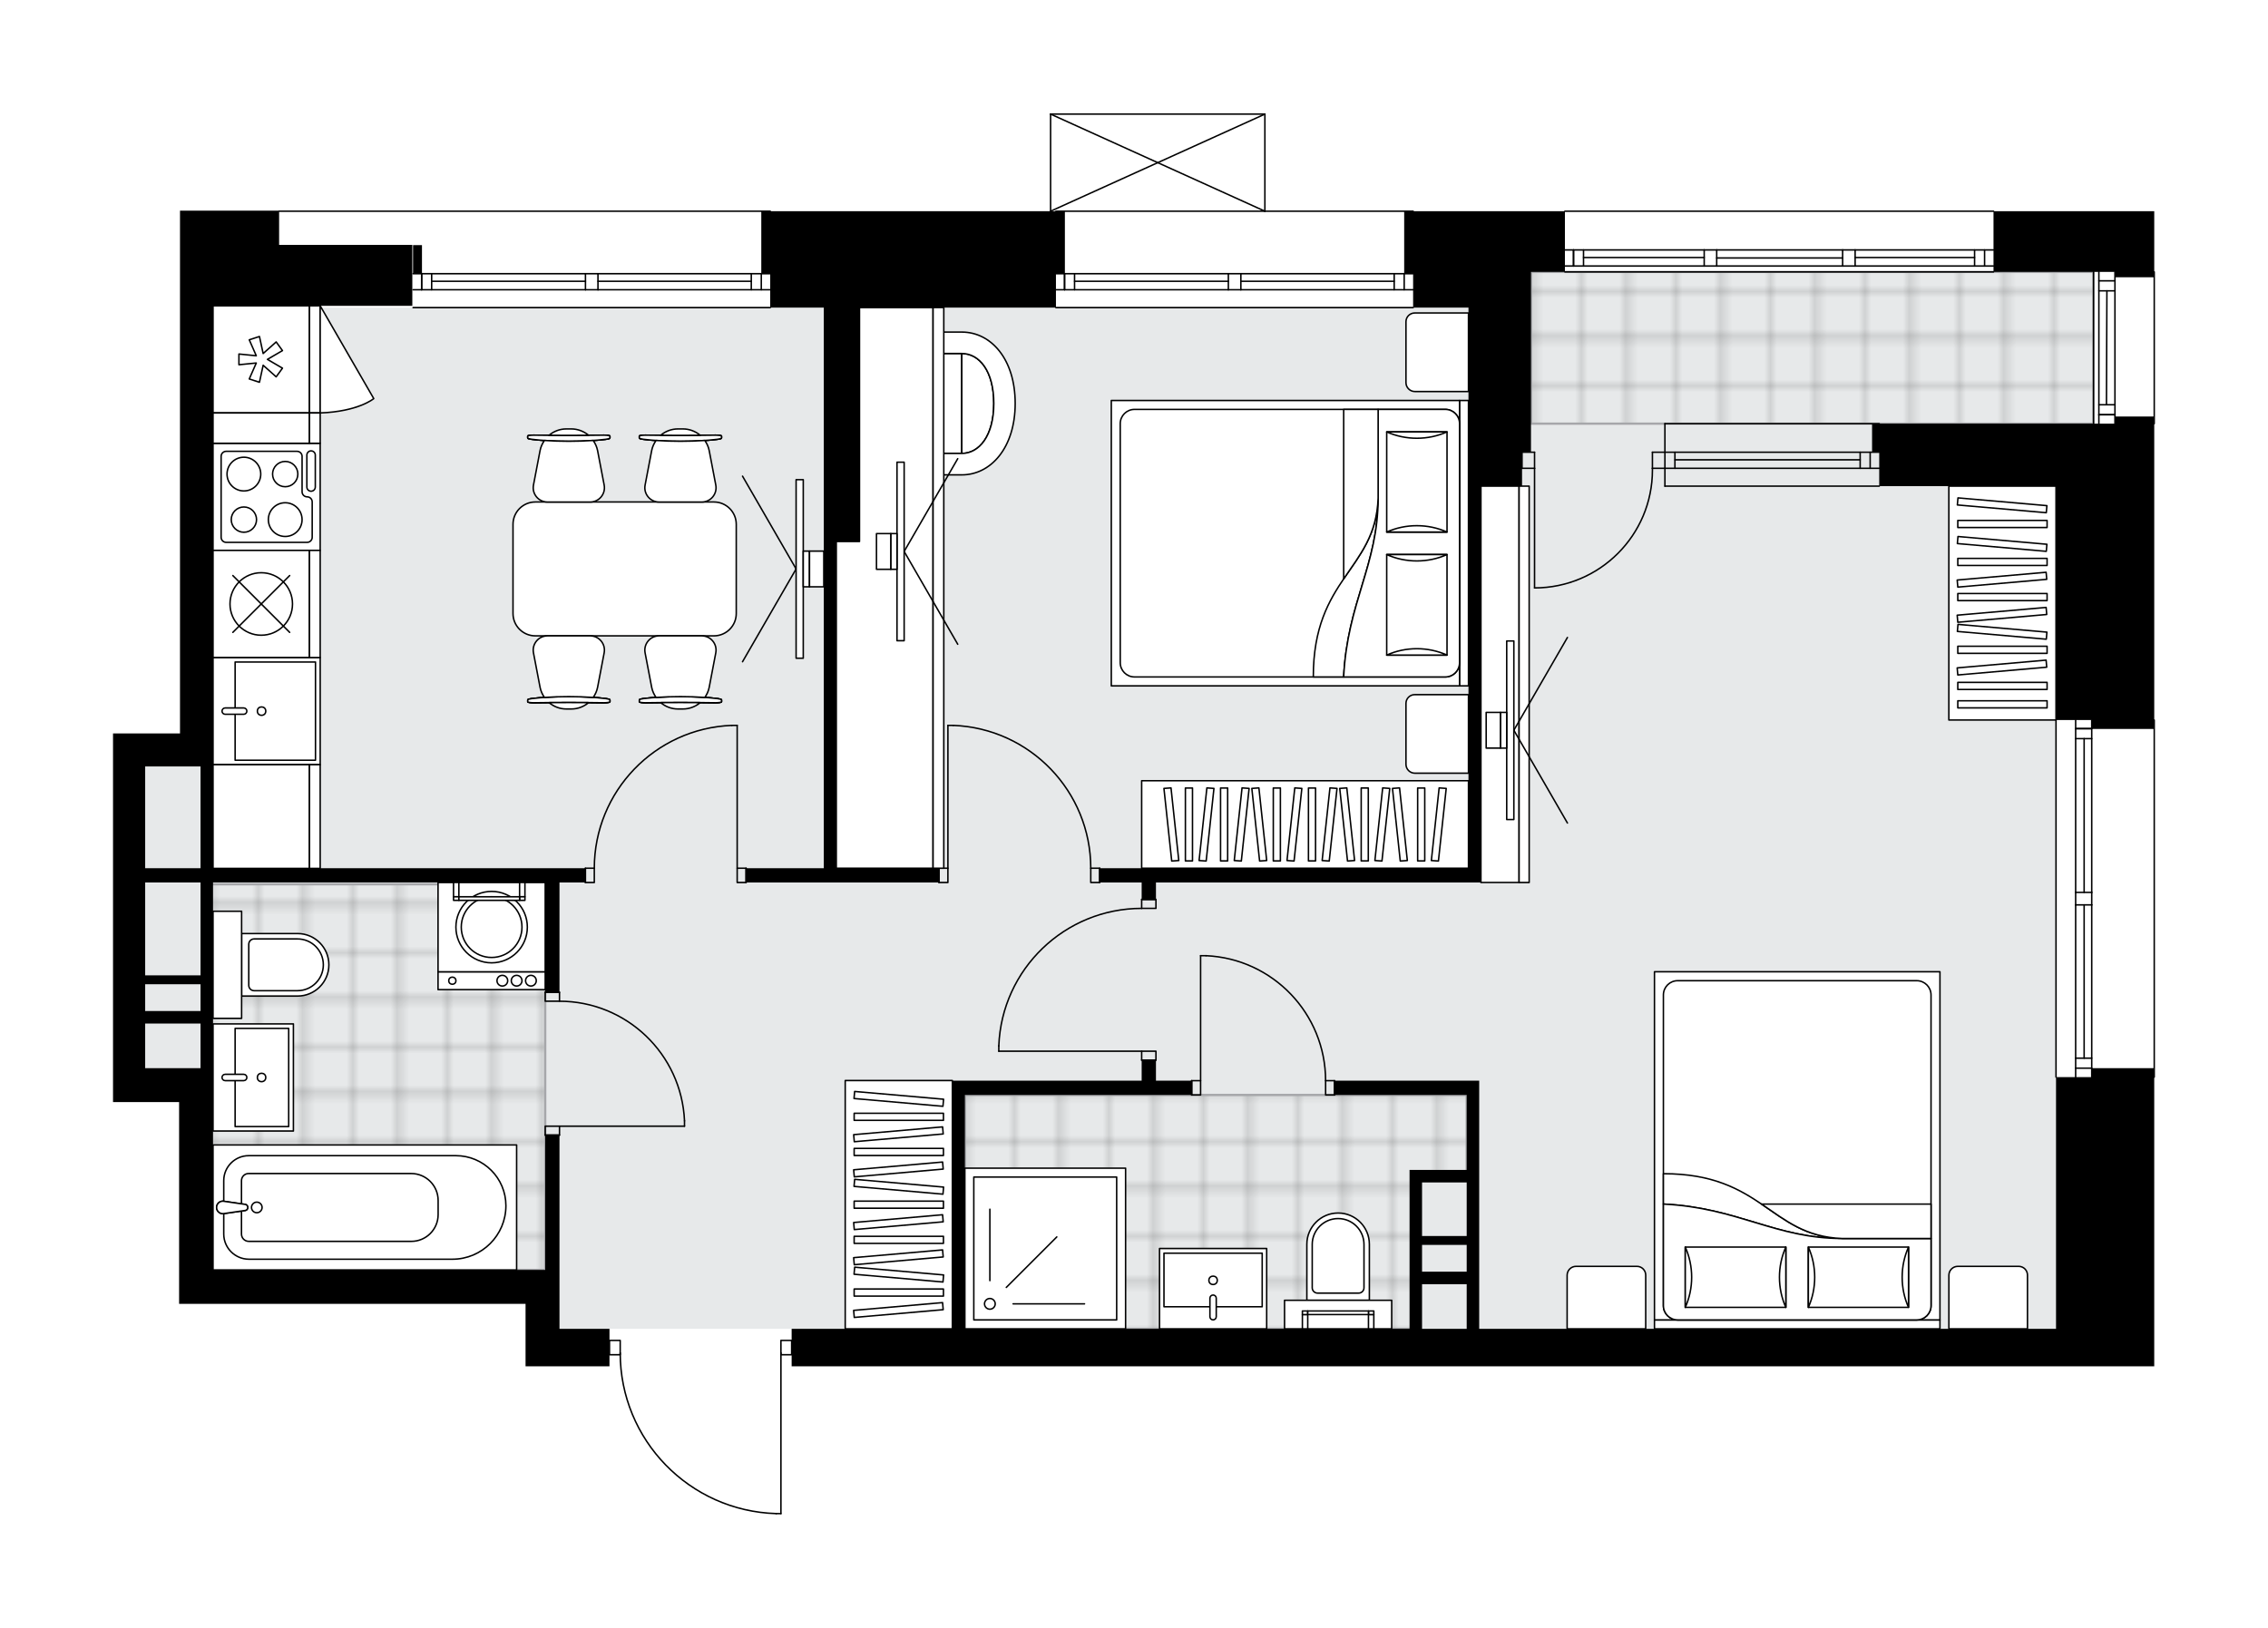 <svg xmlns="http://www.w3.org/2000/svg" xmlns:xlink="http://www.w3.org/1999/xlink" height="1435.74px" id="Layer_1" style="enable-background:new 0 0 2000 1435.74;" version="1.1" viewBox="0 0 2000 1435.74" width="2000px" x="0px" y="0px" xml:space="preserve">
<style type="text/css">
	.st0{fill:none;}
	.st1{opacity:0.25;fill:none;stroke:#000000;stroke-width:0.4;stroke-miterlimit:10;}
	.st2{fill:#FFFFFF;}
	.st3{fill:#E7E9EA;}
	.st4{fill:url(#SVGID_1_);stroke:#A6A7AA;stroke-width:2;stroke-miterlimit:10;}
	.st5{fill:url(#SVGID_00000169519920550986635420000015128359985571674010_);stroke:#A6A7AA;stroke-width:2;stroke-miterlimit:10;}
	.st6{fill:url(#SVGID_00000017515123337627853990000013827729170799549604_);stroke:#A6A7AA;stroke-width:2;stroke-miterlimit:10;}
	.st7{fill:none;stroke:#000000;stroke-width:1.3;stroke-linecap:round;stroke-linejoin:round;stroke-miterlimit:10;}
	.st8{fill:#FFFFFF;stroke:#000000;stroke-width:1.3;stroke-linecap:round;stroke-linejoin:round;stroke-miterlimit:10;}
	.st9{font-family: 'Arial-BoldMT','Arial'; font-weight:bold;}
	.st10{font-size:82.54px;}
	.st11{font-size:69.841px;}
	.st12{font-family: 'ArialMT','Arial';}
	.st13{font-size:40px;}
</style>
<pattern height="14.57" id="New_Pattern_Swatch_2" patternUnits="userSpaceOnUse" style="overflow:visible;" viewBox="7.49 -22.06 14.57 14.57" width="14.57" x="-0.29" y="-282.13">
	<g>
		<rect class="st0" height="14.57" width="14.57" x="7.49" y="-22.06" />
		<g>
			<rect class="st1" height="7.29" width="7.29" x="14.77" y="-7.49" />
		</g>
		<g>
			<rect class="st1" height="7.29" width="7.29" x="0.2" y="-7.49" />
		</g>
		<g>
			<rect class="st1" height="7.29" width="7.29" x="22.06" y="-14.77" />
		</g>
		<g>
			<rect class="st1" height="7.29" width="7.29" x="7.49" y="-14.77" />
			<rect class="st1" height="7.29" width="7.29" x="14.77" y="-22.06" />
		</g>
		<g>
			<rect class="st1" height="7.29" width="7.29" x="0.2" y="-22.06" />
		</g>
		<g>
			<rect class="st1" height="7.29" width="7.29" x="22.06" y="-29.35" />
		</g>
		<g>
			<rect class="st1" height="7.29" width="7.29" x="7.49" y="-29.35" />
		</g>
	</g>
</pattern>
<path class="st2" d="M1899.67,374.34v260.12l0,0c0.36,0,0.65,0.29,0.65,0.65v314.96c0,0.36-0.29,0.65-0.65,0.65h0  v254.47h-55.12h-31.5H805.19H698.1v-9.59c0,0,0,0,0,0h-8.8v139.49c0,0.36-0.29,0.65-0.65,0.65h-4.13c0,0,0,0,0,0  c-0.01,0-0.01,0-0.02,0c-37.24-1.1-72.04-16.43-97.99-43.16c-25.43-26.19-39.66-60.56-40.22-96.98h-8.83v9.59h-44.09h-29.92v-55.12  H157.94v-29.92V972.11H99.67v-29.92V676.05v-29.13h59.06V269.75v-3.73v-49.81V216v-30.19h86.97c0.12-0.1,0.26-0.17,0.43-0.17H679.2  c0.36,0,0.65,0.29,0.65,0.65H925.8v-85.64c0,0,0,0,0-0.01c0-0.05,0.02-0.09,0.03-0.14c0.01-0.04,0.01-0.08,0.03-0.12  c0,0,0-0.01,0-0.01c0.01-0.03,0.04-0.05,0.05-0.08c0.03-0.04,0.05-0.09,0.09-0.12c0.03-0.03,0.06-0.04,0.1-0.06  c0.04-0.03,0.07-0.05,0.11-0.07c0.04-0.02,0.09-0.02,0.13-0.03c0.04-0.01,0.07-0.02,0.11-0.02h188.98c0.04,0,0.07,0.02,0.1,0.02  c0.04,0.01,0.09,0.01,0.13,0.03c0.05,0.02,0.08,0.05,0.12,0.07c0.03,0.02,0.06,0.03,0.09,0.06c0.04,0.04,0.07,0.09,0.1,0.14  c0.01,0.02,0.03,0.03,0.04,0.06c0,0,0,0,0,0.01c0.02,0.05,0.02,0.1,0.03,0.15c0.01,0.04,0.02,0.07,0.02,0.11c0,0,0,0.01,0,0.01  v84.99h130.06c0.36,0,0.65,0.29,0.65,0.65h103.29h29.27c0-0.36,0.29-0.65,0.65-0.65h377.95c0.36,0,0.65,0.29,0.65,0.65h141.08v52.89  l0,0c0.36,0,0.65,0.29,0.65,0.65v133.86C1900.33,374.05,1900.03,374.34,1899.67,374.34L1899.67,374.34z" id="background" />
<g id="floor">
	<polygon class="st3" points="1846.13,239.83 1294.95,239.83 1294.95,271.33 187.86,271.33 187.86,676.05 128.02,676.05    128.02,942.19 187.86,942.19 187.86,1132.74 480.78,1132.74 480.78,1172.11 1813.06,1172.11 1813.06,373.69 1846.13,373.69  " />
	<pattern id="SVGID_1_" patternTransform="matrix(5.556 0 0 5.556 32607.215 24951.197)" xlink:href="#New_Pattern_Swatch_2">
	</pattern>
	<polygon class="st4" points="1846.13,373.69 1350.07,373.69 1350.07,239.83 1846.13,239.83  " />
	
		<pattern id="SVGID_00000013913856522696783190000009620011715542103949_" patternTransform="matrix(5.556 0 0 5.556 32607.215 24951.197)" xlink:href="#New_Pattern_Swatch_2">
	</pattern>
	
		<polygon points="   1293.38,965.82 1293.38,1036.55 1248.49,1036.55 1248.49,1172.11 850.86,1172.11 850.86,965.82  " style="fill:url(#SVGID_00000013913856522696783190000009620011715542103949_);stroke:#A6A7AA;stroke-width:2;stroke-miterlimit:10;" />
	
		<pattern id="SVGID_00000106857059369788154590000013661197306802226059_" patternTransform="matrix(5.556 0 0 5.556 32607.215 24951.197)" xlink:href="#New_Pattern_Swatch_2">
	</pattern>
	
		<polygon points="   182.35,829.59 182.35,829.59 182.35,779.99 480.78,779.99 480.78,1120.15 182.35,1120.15  " style="fill:url(#SVGID_00000106857059369788154590000013661197306802226059_);stroke:#A6A7AA;stroke-width:2;stroke-miterlimit:10;" />
	<g id="LWPOLYLINE_00000112631003063474609990000001824574721506991528_">
		<rect class="st7" height="12.6" width="7.87" x="1050.86" y="953.22" />
	</g>
	<g id="LWPOLYLINE_00000110436872640196368660000003097466723900758158_">
		<rect class="st7" height="12.6" width="7.87" x="1168.97" y="953.22" />
	</g>
	<g id="LINE_00000134953913729440156000000015066208479028320653_">
		<line class="st7" x1="1050.86" x2="1050.86" y1="953.22" y2="965.82" />
	</g>
	<g id="LINE_00000108297685755180831780000010418230367403779727_">
		<line class="st7" x1="1176.84" x2="1176.84" y1="953.22" y2="965.82" />
	</g>
	<g id="LINE_00000088122514075176593050000000184146234827516078_">
		<line class="st7" x1="1058.73" x2="1058.73" y1="953.22" y2="842.98" />
	</g>
	<g id="ARC_00000150061397033335179130000011917129496542110378_">
		<path class="st7" d="M1063.45,842.98c58.99,2.62,105.47,51.19,105.51,110.24" />
	</g>
	<g id="LINE_00000116211860357129045530000001909423669979472011_">
		<line class="st7" x1="1058.73" x2="1063.45" y1="842.98" y2="842.98" />
	</g>
	<g id="LWPOLYLINE_00000073686504550038673010000015423652797726821048_">
		<rect class="st7" height="7.87" width="12.6" x="480.78" y="993.37" />
	</g>
	<g id="LWPOLYLINE_00000171720352247554510800000011086231090979537543_">
		<rect class="st7" height="7.87" width="12.6" x="480.78" y="875.26" />
	</g>
	<g id="LINE_00000002343348993149881060000008504223393488966539_">
		<line class="st7" x1="493.38" x2="480.78" y1="1001.25" y2="1001.25" />
	</g>
	<g id="LINE_00000119096000724076538990000004937756759615143051_">
		<line class="st7" x1="493.38" x2="480.78" y1="875.26" y2="875.26" />
	</g>
	<g id="LINE_00000044167203378074431820000006224157795884234640_">
		<line class="st7" x1="493.38" x2="603.61" y1="993.37" y2="993.37" />
	</g>
	<g id="ARC_00000074400176931296860830000017905657598708204702_">
		<path class="st7" d="M493.38,883.14c59.05,0.04,107.61,46.52,110.24,105.51" />
	</g>
	<g id="LINE_00000168076572043021388000000004791407781246867362_">
		<line class="st7" x1="603.61" x2="603.61" y1="993.37" y2="988.65" />
	</g>
	<g id="LWPOLYLINE_00000114037625934197410850000002020384950238394251_">
		<rect class="st7" height="12.6" width="7.87" x="828.02" y="765.82" />
	</g>
	<g id="LWPOLYLINE_00000049183734191642025670000015852749129271464355_">
		<rect class="st7" height="12.6" width="7.87" x="961.88" y="765.82" />
	</g>
	<g id="LINE_00000039102901826981913270000017439843243225887631_">
		<line class="st7" x1="828.02" x2="828.02" y1="765.82" y2="778.41" />
	</g>
	<g id="LINE_00000180367013716140991760000006467921949563513018_">
		<line class="st7" x1="969.75" x2="969.75" y1="765.82" y2="778.41" />
	</g>
	<g id="LINE_00000018940148518589660770000011194252112337231010_">
		<line class="st7" x1="835.9" x2="835.9" y1="765.82" y2="639.83" />
	</g>
	<g id="LINE_00000054237195618480860670000016263370292723024035_">
		<line class="st7" x1="840.62" x2="835.9" y1="639.83" y2="639.83" />
	</g>
	<g id="ARC_00000054979212749357624330000009204275567187194268_">
		<path class="st7" d="M840.62,639.83c67.69,2.62,121.23,58.24,121.26,125.98" />
	</g>
	<g id="LWPOLYLINE_00000166668565627601378990000005161948349217002403_">
		<rect class="st7" height="12.6" width="7.87" x="650.07" y="765.82" />
	</g>
	<g id="LWPOLYLINE_00000080925616233741156510000000381558779604667563_">
		<rect class="st7" height="12.6" width="7.87" x="516.21" y="765.82" />
	</g>
	<g id="LINE_00000137132189664528810740000011559049896784343711_">
		<line class="st7" x1="657.94" x2="657.94" y1="765.82" y2="778.41" />
	</g>
	<g id="LINE_00000002371407129015795420000007744173615496354739_">
		<line class="st7" x1="516.21" x2="516.21" y1="765.82" y2="778.41" />
	</g>
	<g id="LINE_00000140694364440150111890000002344203255525694875_">
		<line class="st7" x1="650.07" x2="650.07" y1="765.82" y2="639.83" />
	</g>
	<g id="LINE_00000000219997610323133630000003137943427644324001_">
		<line class="st7" x1="645.34" x2="650.07" y1="639.83" y2="639.83" />
	</g>
	<g id="ARC_00000041261188562438904880000012364341340550897824_">
		<path class="st7" d="M524.08,765.82c0.03-67.74,53.57-123.36,121.26-125.98" />
	</g>
	<g id="LWPOLYLINE_00000045607932697144053620000012541824256204295854_">
		<rect class="st7" height="7.87" width="12.6" x="1006.76" y="927.23" />
	</g>
	<g id="LWPOLYLINE_00000016063182836962974350000004493649804076478597_">
		<rect class="st7" height="7.87" width="12.6" x="1006.76" y="793.37" />
	</g>
	<g id="LINE_00000096028228283112914970000008282967072587182258_">
		<line class="st7" x1="1006.76" x2="1019.36" y1="935.11" y2="935.11" />
	</g>
	<g id="LINE_00000183928095357290836010000017497044467236871326_">
		<line class="st7" x1="1006.76" x2="1019.36" y1="793.37" y2="793.37" />
	</g>
	<g id="LINE_00000077314257671539785300000011783762130715118752_">
		<line class="st7" x1="1006.76" x2="880.78" y1="927.23" y2="927.23" />
	</g>
	<g id="LINE_00000028300970035025943120000004809428154879227288_">
		<line class="st7" x1="880.78" x2="880.78" y1="922.51" y2="927.23" />
	</g>
	<g id="ARC_00000047742218575995587110000010250660801024091558_">
		<path class="st7" d="M880.78,922.51c2.62-67.69,58.24-121.23,125.98-121.26" />
	</g>
	<g id="LWPOLYLINE_00000077292354386925698560000009935728469880502719_">
		<rect class="st7" height="12.6" width="9.45" x="537.47" y="1182.35" />
	</g>
	<g id="LWPOLYLINE_00000155115532667933821300000000216576459100819344_">
		<rect class="st7" height="12.6" width="9.45" x="688.65" y="1182.35" />
	</g>
	<g id="LWPOLYLINE_00000027563971207936239790000004654220327606412475_">
		<path class="st7" d="M684.52,1335.09c-76.64-2.27-137.6-65.05-137.6-141.73" />
	</g>
	<g id="LINE_00000081614705680755166770000001128008203006766739_">
		<line class="st7" x1="688.65" x2="688.65" y1="1193.36" y2="1335.09" />
	</g>
	<g id="LINE_00000067928156381463022380000000548679981660192672_">
		<line class="st7" x1="688.65" x2="684.52" y1="1335.09" y2="1335.09" />
	</g>
	<g id="ARC_00000076597855831815321730000011893210870047193226_">
		<path class="st7" d="M1457.16,413.06c0.01,0.52,0.01,1.03,0.01,1.55c0,57.41-46.53,103.96-103.95,103.97" />
	</g>
	<g id="LINE_00000044887262759963370600000012555869584849259709_">
		<line class="st7" x1="1353.22" x2="1353.22" y1="413.06" y2="518.57" />
	</g>
	<g id="LINE_00000036961893727621376290000011361730119705670288_">
		<line class="st7" x1="1468.18" x2="1457.16" y1="413.06" y2="413.06" />
	</g>
	<g id="LINE_00000137843991236316187220000003071092040916792714_">
		<line class="st7" x1="1457.16" x2="1457.16" y1="413.06" y2="398.89" />
	</g>
	<g id="LINE_00000181081827209639256520000008280816861557919900_">
		<line class="st7" x1="1457.16" x2="1468.18" y1="398.89" y2="398.89" />
	</g>
	<g id="LINE_00000027577687179527206250000008978901069796137400_">
		<line class="st7" x1="1342.19" x2="1353.22" y1="398.89" y2="398.89" />
	</g>
	<g id="LINE_00000084528944758136079130000004706401642435081400_">
		<line class="st7" x1="1353.22" x2="1353.22" y1="398.89" y2="413.06" />
	</g>
	<g id="LINE_00000016069837720255763140000007986077424918302624_">
		<line class="st7" x1="1353.22" x2="1342.19" y1="413.06" y2="413.06" />
	</g>
	<g id="LINE_00000096755753993533901210000007218300989296336534_">
		<line class="st7" x1="1342.19" x2="1342.19" y1="398.89" y2="413.06" />
	</g>
	<g id="LINE_00000098208132037516278690000015509830883233900464_">
		<line class="st7" x1="1468.18" x2="1657.16" y1="413.06" y2="413.06" />
	</g>
	<g id="LINE_00000103225889211762810580000009078656646587390365_">
		<line class="st7" x1="1468.18" x2="1657.16" y1="398.89" y2="398.89" />
	</g>
	<g id="LINE_00000083769909546759504450000011787862239262781346_">
		<line class="st7" x1="1477" x2="1640.35" y1="405.58" y2="405.58" />
	</g>
	<g id="LINE_00000177464566115427179300000007834255329792733330_">
		<line class="st7" x1="1649.17" x2="1649.17" y1="413.06" y2="398.89" />
	</g>
	<g id="LINE_00000178168168174390159760000013913629227871333761_">
		<line class="st7" x1="1477" x2="1477" y1="413.06" y2="398.89" />
	</g>
	<g id="LINE_00000179639325894551672990000005900821058104013237_">
		<line class="st7" x1="1468.18" x2="1657.16" y1="428.81" y2="428.81" />
	</g>
	<g id="LINE_00000104707393582926297100000002549217711405446079_">
		<line class="st7" x1="1657.16" x2="1468.18" y1="373.69" y2="373.69" />
	</g>
	<g id="LINE_00000163074945287105876740000003195582885884852924_">
		<line class="st7" x1="1640.35" x2="1640.35" y1="413.07" y2="398.9" />
	</g>
	<g id="LINE_00000129899940682575364450000016202601633803468988_">
		<line class="st7" x1="1468.18" x2="1468.18" y1="428.81" y2="373.69" />
	</g>
	<g id="LINE_00000112609863792615669210000007752949990179573676_">
		<line class="st7" x1="1379.99" x2="1757.94" y1="186.29" y2="186.29" />
	</g>
	<g id="LINE_00000118370182872746299150000017328451228088765621_">
		<line class="st7" x1="1387.58" x2="1387.58" y1="220.46" y2="234.63" />
	</g>
	<g id="LINE_00000070800669795474478400000008369813446731927685_">
		<line class="st7" x1="1750.07" x2="1750.07" y1="220.46" y2="234.63" />
	</g>
	<g id="LINE_00000163778148471927119440000014277435353277226149_">
		<line class="st7" x1="1502.82" x2="1396.4" y1="227.15" y2="227.15" />
	</g>
	<g id="LINE_00000050627655939911363110000002428959996382420622_">
		<line class="st7" x1="1741.25" x2="1635.92" y1="227.15" y2="227.15" />
	</g>
	<g id="LINE_00000154396169627515293450000016738497731480414871_">
		<line class="st7" x1="1741.25" x2="1741.25" y1="234.63" y2="220.46" />
	</g>
	<g id="LINE_00000176726226753778562790000009178645915749940647_">
		<line class="st7" x1="1387.58" x2="1387.58" y1="220.46" y2="234.63" />
	</g>
	<g id="LINE_00000023965349287027318030000016191675597313846174_">
		<line class="st7" x1="1396.4" x2="1396.4" y1="234.63" y2="220.46" />
	</g>
	<g id="LINE_00000145046354084735519860000008138618966511097739_">
		<line class="st7" x1="1513.85" x2="1513.85" y1="220.46" y2="234.63" />
	</g>
	<g id="LINE_00000167377128421072251970000005401075051142701967_">
		<line class="st7" x1="1513.85" x2="1502.82" y1="234.63" y2="234.63" />
	</g>
	<g id="LINE_00000085954660949907778370000011718062646511995301_">
		<line class="st7" x1="1502.82" x2="1502.82" y1="234.63" y2="220.46" />
	</g>
	<g id="LINE_00000119825515531890443640000011222430005465951147_">
		<line class="st7" x1="1502.82" x2="1513.85" y1="220.46" y2="220.46" />
	</g>
	<g id="LINE_00000081635758466830880160000003267566554782801539_">
		<line class="st7" x1="1757.94" x2="1379.99" y1="239.83" y2="239.83" />
	</g>
	<g id="LINE_00000045598264349688520590000015424782253594608268_">
		<line class="st7" x1="1635.92" x2="1635.92" y1="220.46" y2="234.63" />
	</g>
	<g id="LINE_00000119803373238443683130000018037464821305557432_">
		<line class="st7" x1="1635.92" x2="1624.89" y1="234.63" y2="234.63" />
	</g>
	<g id="LINE_00000007419348024535167430000006400259805346024102_">
		<line class="st7" x1="1624.89" x2="1624.89" y1="234.63" y2="220.46" />
	</g>
	<g id="LINE_00000096028308603708751420000003483677598356880266_">
		<line class="st7" x1="1624.89" x2="1635.92" y1="220.46" y2="220.46" />
	</g>
	<g id="LINE_00000145055301365502251630000000149571600540182203_">
		<line class="st7" x1="1624.89" x2="1513.85" y1="227.55" y2="227.55" />
	</g>
	<g id="LWPOLYLINE_00000173849225027142116850000015097196657795483303_">
		<line class="st7" x1="1635.92" x2="1757.94" y1="220.46" y2="220.46" />
	</g>
	<g id="LWPOLYLINE_00000036233329450162982400000011387197045300599938_">
		<line class="st7" x1="1624.89" x2="1513.85" y1="220.46" y2="220.46" />
	</g>
	<g id="LWPOLYLINE_00000101802428574014918680000000614809019418318503_">
		<line class="st7" x1="1502.82" x2="1379.99" y1="220.46" y2="220.46" />
	</g>
	<g id="LWPOLYLINE_00000090977649489476652870000001143061229825937339_">
		<line class="st7" x1="1635.92" x2="1757.94" y1="234.63" y2="234.63" />
	</g>
	<g id="LWPOLYLINE_00000068676937325744881000000012679467166154093704_">
		<line class="st7" x1="1624.89" x2="1513.85" y1="234.63" y2="234.63" />
	</g>
	<g id="LWPOLYLINE_00000119798217746392916630000011720544284939803032_">
		<line class="st7" x1="1502.82" x2="1379.99" y1="234.63" y2="234.63" />
	</g>
	<g id="LINE_00000119091531639407301440000013288179100461290392_">
		<line class="st7" x1="1846.13" x2="1846.13" y1="373.69" y2="239.83" />
	</g>
	<g id="LINE_00000104697394191349682270000014492463503457932701_">
		<line class="st7" x1="1865.03" x2="1865.03" y1="239.83" y2="373.69" />
	</g>
	<g id="LINE_00000068667068351591588810000002089284368539911324_">
		<line class="st7" x1="1850.86" x2="1865.03" y1="365.81" y2="365.81" />
	</g>
	<g id="LINE_00000137820627691999409120000012559066996708539550_">
		<line class="st7" x1="1850.86" x2="1865.03" y1="247.71" y2="247.71" />
	</g>
	<g id="LINE_00000140705292759885510280000010860288494812510626_">
		<line class="st7" x1="1850.86" x2="1850.86" y1="239.83" y2="373.69" />
	</g>
	<g id="LINE_00000061467766979589591070000008486465258131487635_">
		<line class="st7" x1="1857.94" x2="1857.55" y1="256.52" y2="357" />
	</g>
	<g id="LINE_00000181775743724102081890000002659013414021416850_">
		<line class="st7" x1="1865.03" x2="1850.86" y1="256.52" y2="256.52" />
	</g>
	<g id="LINE_00000126308730990041703780000007496051399419224228_">
		<line class="st7" x1="1850.86" x2="1865.03" y1="365.81" y2="365.81" />
	</g>
	<g id="LINE_00000156568716300019380350000004916449760391189649_">
		<line class="st7" x1="1865.03" x2="1850.86" y1="357" y2="357" />
	</g>
	<g id="LINE_00000097498579612704495030000001442691501410886835_">
		<line class="st7" x1="1899.68" x2="1899.68" y1="239.83" y2="373.69" />
	</g>
	<g id="LINE_00000047060563920589645610000011395125729730259333_">
		<line class="st7" x1="1899.68" x2="1899.68" y1="635.11" y2="950.07" />
	</g>
	<g id="LINE_00000035519489310443740520000003418874436025940643_">
		<line class="st7" x1="1830.38" x2="1830.38" y1="950.07" y2="798.17" />
	</g>
	<g id="LINE_00000023993296009163821730000008098639218841409934_">
		<line class="st7" x1="1830.38" x2="1830.38" y1="787.15" y2="635.11" />
	</g>
	<g id="LINE_00000152963015591833573760000003872277411900150462_">
		<line class="st7" x1="1844.56" x2="1830.38" y1="642.7" y2="642.7" />
	</g>
	<g id="LINE_00000049197992727979239840000011685271892397906578_">
		<line class="st7" x1="1844.56" x2="1830.38" y1="942.19" y2="942.19" />
	</g>
	<g id="LINE_00000041978177993954355140000014869944152217192090_">
		<line class="st7" x1="1844.56" x2="1844.56" y1="950.07" y2="798.17" />
	</g>
	<g id="LINE_00000110451440495304147880000008668734035954726064_">
		<line class="st7" x1="1844.56" x2="1844.56" y1="787.15" y2="635.11" />
	</g>
	<g id="LINE_00000139267605444018739950000005891201908891025343_">
		<line class="st7" x1="1837.86" x2="1837.86" y1="787.15" y2="651.52" />
	</g>
	<g id="LINE_00000142899148815391521790000001642230678636106381_">
		<line class="st7" x1="1837.86" x2="1837.86" y1="933.37" y2="798.17" />
	</g>
	<g id="LINE_00000102522184367728819600000016270644121450632366_">
		<line class="st7" x1="1830.38" x2="1844.56" y1="933.37" y2="933.37" />
	</g>
	<g id="LINE_00000173126991481225471270000009368476720656343457_">
		<line class="st7" x1="1844.56" x2="1830.38" y1="642.7" y2="642.7" />
	</g>
	<g id="LINE_00000088845489547128824660000011797002435940460719_">
		<line class="st7" x1="1830.38" x2="1844.56" y1="651.52" y2="651.52" />
	</g>
	<g id="LINE_00000168113216348843338340000009710142270403295363_">
		<line class="st7" x1="1844.56" x2="1830.38" y1="798.17" y2="798.17" />
	</g>
	<g id="LINE_00000145771620902454921610000009300820480968665478_">
		<line class="st7" x1="1830.38" x2="1830.38" y1="798.17" y2="787.15" />
	</g>
	<g id="LINE_00000143617737843306539220000007525599125914699677_">
		<line class="st7" x1="1830.38" x2="1844.56" y1="787.15" y2="787.15" />
	</g>
	<g id="LINE_00000128444710782208846610000009970055493135900299_">
		<line class="st7" x1="1844.56" x2="1844.56" y1="787.15" y2="798.17" />
	</g>
	<g id="LINE_00000054965491122552295500000002926182049088455842_">
		<line class="st7" x1="1813.06" x2="1813.06" y1="950.07" y2="635.11" />
	</g>
	<g id="LINE_00000044157459229452148180000001948553090719462791_">
		<line class="st7" x1="931.17" x2="1246.13" y1="186.29" y2="186.29" />
	</g>
	<g id="LINE_00000163065387907115885680000011834042923712805041_">
		<line class="st7" x1="1246.13" x2="1094.24" y1="255.58" y2="255.58" />
	</g>
	<g id="LINE_00000158723528092362790610000005279257286161074078_">
		<line class="st7" x1="1083.21" x2="931.17" y1="255.58" y2="255.58" />
	</g>
	<g id="LINE_00000114051099680771675870000001330340923464511624_">
		<line class="st7" x1="938.76" x2="938.76" y1="241.41" y2="255.58" />
	</g>
	<g id="LINE_00000134242298448687170710000005426794974303343539_">
		<line class="st7" x1="1238.26" x2="1238.26" y1="241.41" y2="255.58" />
	</g>
	<g id="LINE_00000002345207548270702700000010300918864261708985_">
		<line class="st7" x1="1246.13" x2="1094.24" y1="241.41" y2="241.41" />
	</g>
	<g id="LINE_00000087372794470242615920000003986535473436086450_">
		<line class="st7" x1="1083.21" x2="931.17" y1="241.41" y2="241.41" />
	</g>
	<g id="LINE_00000011009920928765209750000005187341182413718963_">
		<line class="st7" x1="1083.21" x2="947.58" y1="248.1" y2="248.1" />
	</g>
	<g id="LINE_00000000927154614710743730000013134249124314035109_">
		<line class="st7" x1="1229.44" x2="1094.24" y1="248.1" y2="248.1" />
	</g>
	<g id="LINE_00000003820890126381847610000006595332248163920816_">
		<line class="st7" x1="1229.44" x2="1229.44" y1="255.58" y2="241.41" />
	</g>
	<g id="LINE_00000135652511331192933240000010304611394552684171_">
		<line class="st7" x1="938.76" x2="938.76" y1="241.41" y2="255.58" />
	</g>
	<g id="LINE_00000129927574041795594710000003602351328386183095_">
		<line class="st7" x1="947.58" x2="947.58" y1="255.58" y2="241.41" />
	</g>
	<g id="LINE_00000103949960194347260700000005117980754761886864_">
		<line class="st7" x1="1094.24" x2="1094.24" y1="241.41" y2="255.58" />
	</g>
	<g id="LINE_00000067952696513595919750000015715375286542491023_">
		<line class="st7" x1="1094.24" x2="1083.21" y1="255.58" y2="255.58" />
	</g>
	<g id="LINE_00000132070096675161471310000009196020404603199657_">
		<line class="st7" x1="1083.21" x2="1083.21" y1="255.58" y2="241.41" />
	</g>
	<g id="LINE_00000094584730001849837930000002099277152069460635_">
		<line class="st7" x1="1083.21" x2="1094.24" y1="241.41" y2="241.41" />
	</g>
	<g id="LINE_00000046336553629633376880000001357360623540907401_">
		<line class="st7" x1="1246.13" x2="931.17" y1="271.33" y2="271.33" />
	</g>
	<g id="LINE_00000005245363452046153810000002910289598721828488_">
		<line class="st7" x1="246.13" x2="679.2" y1="186.29" y2="186.29" />
	</g>
	<g id="LINE_00000152229419378185227510000013313536333139486894_">
		<line class="st7" x1="679.2" x2="527.31" y1="255.58" y2="255.58" />
	</g>
	<g id="LINE_00000177466122059425453840000000927803898238243977_">
		<line class="st7" x1="516.28" x2="364.24" y1="255.58" y2="255.58" />
	</g>
	<g id="LINE_00000088128184772625803040000001979234630845726122_">
		<line class="st7" x1="371.83" x2="371.83" y1="241.41" y2="255.58" />
	</g>
	<g id="LINE_00000078045610501846292870000007376668188339451323_">
		<line class="st7" x1="671.33" x2="671.33" y1="241.41" y2="255.58" />
	</g>
	<g id="LINE_00000041999896683153671750000001939240467094598079_">
		<line class="st7" x1="679.2" x2="527.31" y1="241.41" y2="241.41" />
	</g>
	<g id="LINE_00000178917285883494447980000000520917261609233827_">
		<line class="st7" x1="516.28" x2="364.24" y1="241.41" y2="241.41" />
	</g>
	<g id="LINE_00000034776020465993675630000015418725116313408669_">
		<line class="st7" x1="516.28" x2="380.65" y1="248.1" y2="248.1" />
	</g>
	<g id="LINE_00000171704223681200038240000002817057824784445857_">
		<line class="st7" x1="662.51" x2="527.31" y1="248.1" y2="248.1" />
	</g>
	<g id="LINE_00000101795678506958567650000011988606757683914431_">
		<line class="st7" x1="662.51" x2="662.51" y1="255.58" y2="241.41" />
	</g>
	<g id="LINE_00000005962190949814623250000016888797206724714936_">
		<line class="st7" x1="371.83" x2="371.83" y1="241.41" y2="255.58" />
	</g>
	<g id="LINE_00000105391646121226317780000010123512295633285520_">
		<line class="st7" x1="380.65" x2="380.65" y1="255.58" y2="241.41" />
	</g>
	<g id="LINE_00000169518959606628868150000014119144813245518476_">
		<line class="st7" x1="527.31" x2="527.31" y1="241.41" y2="255.58" />
	</g>
	<g id="LINE_00000139287729014354004170000006275415482166943678_">
		<line class="st7" x1="527.31" x2="516.28" y1="255.58" y2="255.58" />
	</g>
	<g id="LINE_00000126286699623083728030000016486838939271558065_">
		<line class="st7" x1="516.28" x2="516.28" y1="255.58" y2="241.41" />
	</g>
	<g id="LINE_00000062169982491296021990000001735430145970221707_">
		<line class="st7" x1="516.28" x2="527.31" y1="241.41" y2="241.41" />
	</g>
	<g id="LINE_00000031925786619816210800000016714299838208318623_">
		<line class="st7" x1="679.2" x2="364.24" y1="271.33" y2="271.33" />
	</g>
	<g id="LINE_00000090988520516007023790000007518183710270887322_">
		<line class="st7" x1="926.45" x2="1115.42" y1="100.65" y2="100.65" />
	</g>
	<g id="LINE_00000071554623047841782900000007897268537518631867_">
		<line class="st7" x1="1115.42" x2="1115.42" y1="100.65" y2="186.29" />
	</g>
	<g id="LINE_00000065048876408069596490000002264678151288727960_">
		<line class="st7" x1="926.45" x2="926.45" y1="186.29" y2="100.65" />
	</g>
	<g id="LWPOLYLINE_00000176027661264004716390000011490666487490611359_">
		<line class="st7" x1="1115.42" x2="926.45" y1="186.29" y2="100.65" />
	</g>
	<g id="LWPOLYLINE_00000169555120713333684230000000730744822895031441_">
		<line class="st7" x1="926.45" x2="1115.42" y1="186.29" y2="100.65" />
	</g>
	<polygon points="1006.76,793.37 1019.36,793.37 1019.36,778.41 1294.95,778.41 1305.97,778.41 1305.97,428.81 1342.19,428.81    1342.19,398.89 1350.07,398.89 1350.07,271.33 1350.07,239.83 1379.99,239.83 1379.99,186.29 1350.07,186.29 1246.13,186.29    1238.26,186.29 1238.26,241.41 1246.13,241.41 1246.13,271.33 1294.95,271.33 1294.95,398.89 1294.95,428.81 1294.95,765.82    969.75,765.82 969.75,778.41 1006.76,778.41  " />
	<polygon points="828.02,765.82 737.47,765.82 737.47,477.63 757.94,477.63 757.94,271.33 931.17,271.33 931.17,241.41    939.05,241.41 939.05,186.29 671.33,186.29 671.33,241.41 679.2,241.41 679.2,271.33 726.45,271.33 726.45,477.63 726.45,765.82    657.94,765.82 657.94,778.41 828.02,778.41  " />
	<path d="M157.94,1150.07h305.51v55.12h29.92h44.09v-33.07h-44.09v-51.97v-118.9h-12.6v118.9h-17.32H187.86V942.19V891.8v-66.14   v-47.24h292.91v96.85h12.6v-96.85h22.83v-12.6H187.86v-89.76v-406.3H363.6V216H246.13v-30.19h-87.4V216v0.21v49.81v3.73v377.17   H99.67v29.13v266.14v29.92h58.27v148.03V1150.07z M176.84,891.8h-48.82v-23.62h48.82V891.8z M176.84,825.66v34.65h-48.82v-81.89   h48.82V825.66z M158.73,676.05h18.11v89.76h-48.82v-89.76H158.73z M128.02,942.19v-39.37h48.82v39.37h-18.9H128.02z" />
	<path d="M1844.56,950.07h-31.5v222.05H1304.4v-218.9h-11.02h-116.54v12.6h116.54v66.14h-50.39v11.02v47.24v7.87v23.62v11.02v39.37   H850.86v-206.3h200v-12.6h-31.5v-18.11h-12.6v18.11H850.86h-11.02v218.9h-34.65H698.1v33.07h107.09h1007.87h31.5h55.12V942.19   h-55.12V950.07z M1254.01,1042.98h39.37v47.24h-39.37V1042.98z M1254.01,1098.1h39.37v23.62h-39.37V1098.1z M1254.01,1172.11   v-39.37h39.37v39.37H1254.01z" />
	<polygon points="1865.03,373.69 1813.06,373.69 1657.16,373.69 1650.86,373.69 1650.86,398.89 1657.16,398.89 1657.16,428.81    1813.06,428.81 1813.06,635.11 1844.56,635.11 1844.56,642.98 1865.03,642.98 1899.68,642.98 1899.68,367.39 1865.03,367.39  " />
	<polygon points="1757.94,186.29 1757.94,239.83 1865.03,239.83 1865.03,244.56 1899.68,244.56 1899.68,239.83 1899.68,186.29  " />
	<rect height="25.2" width="7.87" x="364.24" y="216.21" />
</g>
<g id="mebel">
	<g>
		
			<rect class="st8" height="15.75" transform="matrix(-1 -1.224647e-16 1.224647e-16 -1 867.067 1730.056)" width="94.49" x="386.29" y="857.15" />
		
			<rect class="st8" height="78.74" transform="matrix(-1 -1.224647e-16 1.224647e-16 -1 867.067 1635.568)" width="94.49" x="386.29" y="778.41" />
		<g id="CIRCLE_00000006699898291812408460000012332313213729091253_">
			<circle class="st8" cx="433.53" cy="817.78" r="31.5" />
		</g>
		<g id="CIRCLE_00000070106464391804466110000000850555725428815235_">
			<circle class="st8" cx="433.53" cy="817.78" r="26.77" />
		</g>
		<g id="CIRCLE_00000067944514111349237230000004014401171007021978_">
			<circle class="st8" cx="398.89" cy="865.03" r="3.15" />
		</g>
		<g id="CIRCLE_00000132809779618709797490000012918097562558315403_">
			<circle class="st8" cx="442.98" cy="865.03" r="4.72" />
		</g>
		<g id="CIRCLE_00000093163340222454275270000005768781346717655737_">
			<circle class="st8" cx="455.58" cy="865.03" r="4.72" />
		</g>
		<g id="CIRCLE_00000120526518906103305380000017703231834067113876_">
			<circle class="st8" cx="468.18" cy="865.03" r="4.72" />
		</g>
	</g>
	<g>
		
			<rect class="st8" height="141.73" transform="matrix(-1 -8.987623e-11 8.987623e-11 -1 1843.445 2202.497)" width="141.73" x="850.86" y="1030.38" />
		
			<rect class="st8" height="125.98" transform="matrix(-1 -8.977676e-11 8.977676e-11 -1 1843.445 2202.497)" width="125.98" x="858.73" y="1038.26" />
		<circle class="st8" cx="872.9" cy="1150.07" r="4.72" />
		<line class="st8" x1="893.38" x2="956.37" y1="1150.07" y2="1150.07" />
		<line class="st8" x1="887.38" x2="931.92" y1="1135.59" y2="1091.05" />
		<line class="st8" x1="872.9" x2="872.9" y1="1129.59" y2="1066.6" />
	</g>
	<g>
		<rect class="st8" height="70.87" width="94.49" x="1022.51" y="1101.25" />
		<rect class="st8" height="47.24" width="86.61" x="1026.43" y="1105.39" />
		<path class="st8" d="M1069.74,1142.29L1069.74,1142.29c-1.54,0-2.79,1.25-2.79,2.79v16.33c0,1.54,1.25,2.79,2.79,2.79l0,0    c1.54,0,2.79-1.25,2.79-2.79v-16.33C1072.52,1143.54,1071.28,1142.29,1069.74,1142.29z" />
		<circle class="st8" cx="1069.74" cy="1129.32" r="3.7" />
	</g>
	<g>
		<path class="st8" d="M1179.99,1069.96L1179.99,1069.96c-15.22,0-27.56,12.34-27.56,27.56v49.4h55.12v-49.4    C1207.55,1082.3,1195.21,1069.96,1179.99,1069.96z" />
		<rect class="st8" height="25.2" width="94.49" x="1132.75" y="1146.92" />
		<path class="st8" d="M1179.99,1074.85L1179.99,1074.85c-12.61,0-22.83,10.22-22.83,22.83v38.21c0,2.61,2.12,4.72,4.72,4.72h36.22    c2.61,0,4.72-2.12,4.72-4.72v-38.21C1202.82,1085.07,1192.6,1074.85,1179.99,1074.85z" />
	</g>
	<g>
		<rect class="st8" height="12.6" width="4.72" x="1148.49" y="1159.52" />
		<rect class="st8" height="3.15" width="4.72" x="1148.49" y="1156.37" />
		<rect class="st8" height="12.6" width="4.72" x="1206.76" y="1159.52" />
		<rect class="st8" height="3.15" width="4.72" x="1206.76" y="1156.37" />
		
			<rect class="st8" height="3.15" transform="matrix(-1 -1.224647e-16 1.224647e-16 -1 2359.98 2315.883)" width="53.54" x="1153.22" y="1156.37" />
	</g>
	<g>
		
			<rect class="st8" height="267.72" transform="matrix(4.499760e-11 1 -1 4.499760e-11 1386.75 743.306)" width="110.24" x="266.6" y="931.17" />
		<g id="ARC_00000088846793444346125400000013576841369443127956_">
			<path class="st8" d="M197.3,1059.59c-0.53-0.08-1.06-0.08-1.59,0c-3,0.44-5.08,3.23-4.65,6.23c0.44,3,3.23,5.08,6.23,4.65     l19.23-2.81c0.89-0.26,1.58-0.96,1.85-1.85c0.43-1.45-0.39-2.99-1.85-3.42L197.3,1059.59z" />
		</g>
		<path class="st8" d="M197.31,1088.49v-18.02l19.22-2.8c0.89-0.26,1.58-0.96,1.85-1.85c0.43-1.45-0.39-2.99-1.85-3.42l-19.22-2.8    v-18.18c0-12.18,9.87-22.05,22.05-22.05H402c24.37,0,44.13,19.76,44.13,44.13c0,26.07-21.14,47.21-47.21,47.21h-179.4    C207.26,1110.7,197.31,1100.75,197.31,1088.49z" />
		<path class="st8" d="M212.95,1088.54v-20.35l3.59-0.52c0.89-0.26,1.58-0.96,1.85-1.85c0.43-1.45-0.39-2.99-1.85-3.42l-3.59-0.52    v-20.46c0-3.48,2.82-6.3,6.3-6.3h143.34c13.13,0,23.77,10.64,23.77,23.77v12.45c0,13.05-10.58,23.62-23.62,23.62H219.36    C215.82,1094.95,212.95,1092.08,212.95,1088.54z" />
		<g id="ARC_00000019637034841891862160000003900206037312852399_">
			<path class="st8" d="M197.3,1059.59c-0.53-0.08-1.06-0.08-1.59,0c-3,0.44-5.08,3.23-4.65,6.23c0.44,3,3.23,5.08,6.23,4.65     l19.23-2.81c0.89-0.26,1.58-0.96,1.85-1.85c0.43-1.45-0.39-2.99-1.85-3.42L197.3,1059.59z" />
		</g>
		<circle class="st8" cx="226.45" cy="1065.03" r="4.67" />
	</g>
	<g>
		
			<rect class="st8" height="70.87" transform="matrix(4.497742e-11 -1 1 4.497742e-11 -727.083 1173.678)" width="94.49" x="176.05" y="914.95" />
		
			<rect class="st8" height="47.24" transform="matrix(4.479534e-11 -1 1 4.479534e-11 -719.435 1181.358)" width="86.61" x="187.65" y="926.77" />
		<path class="st8" d="M217.69,950.4L217.69,950.4c0,1.54-1.25,2.79-2.79,2.79h-16.33c-1.54,0-2.79-1.25-2.79-2.79l0,0    c0-1.54,1.25-2.79,2.79-2.79h16.33C216.44,947.61,217.69,948.86,217.69,950.4z" />
		<circle class="st8" cx="230.66" cy="950.4" r="3.7" />
	</g>
	<g>
		<path class="st8" d="M290.02,851.02L290.02,851.02c0,15.22-12.34,27.56-27.56,27.56h-49.4v-55.12h49.4    C277.68,823.46,290.02,835.8,290.02,851.02z" />
		
			<rect class="st8" height="25.2" transform="matrix(1.792842e-10 -1 1 1.792842e-10 -650.557 1051.482)" width="94.49" x="153.22" y="838.42" />
		<path class="st8" d="M285.13,851.02L285.13,851.02c0,12.61-10.22,22.83-22.83,22.83h-38.21c-2.61,0-4.72-2.12-4.72-4.72v-36.22    c0-2.61,2.12-4.72,4.72-4.72h38.21C274.91,828.18,285.13,838.41,285.13,851.02z" />
	</g>
	<g>
		<rect class="st8" height="12.6" width="4.72" x="399.93" y="778.41" />
		<rect class="st8" height="3.15" width="4.72" x="399.93" y="791.01" />
		<rect class="st8" height="12.6" width="4.72" x="458.19" y="778.41" />
		<rect class="st8" height="3.15" width="4.72" x="458.19" y="791.01" />
		
			<rect class="st8" height="3.15" transform="matrix(-1 -1.224647e-16 1.224647e-16 -1 862.844 1585.174)" width="53.54" x="404.65" y="791.01" />
	</g>
	<g>
		
			<rect class="st8" height="94.49" transform="matrix(6.123234e-17 -1 1 6.123234e-17 -392.121 862.337)" width="94.49" x="187.86" y="579.99" />
		
			<rect class="st8" height="70.87" transform="matrix(6.123234e-17 -1 1 6.123234e-17 -384.473 870.018)" width="86.61" x="199.47" y="591.81" />
		<path class="st8" d="M217.69,627.25L217.69,627.25c0,1.54-1.25,2.79-2.79,2.79h-16.33c-1.54,0-2.79-1.25-2.79-2.79v0    c0-1.54,1.25-2.79,2.79-2.79h16.33C216.44,624.46,217.69,625.71,217.69,627.25z" />
		<circle class="st8" cx="230.66" cy="627.25" r="3.7" />
	</g>
	<g>
		
			<rect class="st8" height="94.49" transform="matrix(-1.836970e-16 1 -1 -1.836970e-16 673.358 203.142)" width="94.49" x="187.86" y="391.01" />
		<path class="st8" d="M199.46,398.09h62.47c2.46,0,4.46,2,4.46,4.46v31.23c0,2.46,2,4.46,4.46,4.46l0,0c2.46,0,4.46,2,4.46,4.46    v31.23c0,2.46-2,4.46-4.46,4.46h-71.39c-2.46,0-4.46-2-4.46-4.46v-71.39C194.99,400.09,196.99,398.09,199.46,398.09z" />
		<path class="st8" d="M278.04,429.57v-28.15c0-2.05-1.66-3.72-3.72-3.72h0c-2.05,0-3.72,1.66-3.72,3.72v28.15    c0,2.05,1.66,3.72,3.72,3.72h0C276.37,433.28,278.04,431.62,278.04,429.57z" />
		<circle class="st8" cx="215.07" cy="418.17" r="14.87" />
		<circle class="st8" cx="251.51" cy="458.33" r="14.87" />
		<circle class="st8" cx="251.51" cy="418.17" r="11.15" />
		<circle class="st8" cx="215.07" cy="458.33" r="11.15" />
	</g>
	<g>
		
			<rect class="st8" height="85.04" transform="matrix(6.123234e-17 -1 1 6.123234e-17 -302.354 763.122)" width="94.49" x="183.14" y="490.22" />
		
			<rect class="st8" height="9.45" transform="matrix(6.123234e-17 -1 1 6.123234e-17 -255.11 810.366)" width="94.49" x="230.38" y="528.01" />
		<circle class="st8" cx="230.38" cy="532.74" r="27.56" />
		<line class="st8" x1="205.33" x2="255.44" y1="507.68" y2="557.79" />
		<line class="st8" x1="255.44" x2="205.33" y1="507.68" y2="557.79" />
	</g>
	<g>
		
			<rect class="st8" height="85.04" transform="matrix(6.123234e-17 -1 1 6.123234e-17 -86.613 547.38)" width="94.49" x="183.14" y="274.48" />
		
			<rect class="st8" height="9.45" transform="matrix(6.123234e-17 -1 1 6.123234e-17 -39.369 594.624)" width="94.49" x="230.38" y="312.27" />
		<polygon class="st8" points="225.99,320.19 210.7,321.72 210.7,312.27 225.99,313.8 219.81,299.73 228.79,296.81 232.06,311.83     243.53,301.6 249.09,309.25 235.82,317 249.09,324.74 243.53,332.39 232.06,322.17 228.79,337.18 219.81,334.26   " />
		<path class="st8" d="M282.35,269.75l47.24,81.83c0,0-13.3,11.4-47.24,12.66V269.75z" />
	</g>
	<g>
		
			<rect class="st8" height="85.04" transform="matrix(4.080055e-10 -1 1 4.080055e-10 -147.239 608.007)" width="26.77" x="217" y="335.1" />
		
			<rect class="st8" height="9.45" transform="matrix(4.080055e-10 -1 1 4.080055e-10 -99.995 655.251)" width="26.77" x="264.25" y="372.9" />
	</g>
	<g>
		
			<rect class="st8" height="85.04" transform="matrix(1.193446e-10 -1 1 1.193446e-10 -489.844 950.612)" width="91.5" x="184.63" y="677.71" />
		
			<rect class="st8" height="9.45" transform="matrix(1.193446e-10 -1 1 1.193446e-10 -442.599 997.856)" width="91.5" x="231.88" y="715.5" />
	</g>
	<g>
		<rect class="st8" height="219.01" width="94.49" x="745.34" y="953.1" />
		<g>
			<rect class="st8" height="6.26" width="78.74" x="753.22" y="981.97" />
			<rect class="st8" height="6.26" width="78.74" x="753.22" y="1012.97" />
			<rect class="st8" height="6.26" width="78.74" x="753.22" y="1059.48" />
			<rect class="st8" height="6.26" width="78.74" x="753.22" y="1090.49" />
			<rect class="st8" height="6.26" width="78.74" x="753.22" y="1136.99" />
			
				<rect class="st8" height="6.26" transform="matrix(0.996 0.087 -0.087 0.996 87.521 -65.389)" width="78.74" x="753.22" y="966.46" />
			
				<rect class="st8" height="6.26" transform="matrix(0.996 0.087 -0.087 0.996 94.277 -65.094)" width="78.74" x="753.22" y="1043.98" />
			
				<rect class="st8" height="6.26" transform="matrix(0.996 0.087 -0.087 0.996 101.033 -64.799)" width="78.74" x="753.22" y="1121.49" />
			
				<rect class="st8" height="6.26" transform="matrix(0.996 -0.087 0.087 0.996 -84.192 72.886)" width="78.74" x="753.22" y="997.47" />
			
				<rect class="st8" height="6.26" transform="matrix(0.996 -0.087 0.087 0.996 -86.894 73.004)" width="78.74" x="753.22" y="1028.47" />
			
				<rect class="st8" height="6.26" transform="matrix(0.996 -0.087 0.087 0.996 -90.948 73.181)" width="78.74" x="753.22" y="1074.98" />
			
				<rect class="st8" height="6.26" transform="matrix(0.996 -0.087 0.087 0.996 -93.65 73.299)" width="78.74" x="753.22" y="1105.99" />
			
				<rect class="st8" height="6.26" transform="matrix(0.996 -0.087 0.087 0.996 -97.703 73.476)" width="78.74" x="753.22" y="1152.5" />
		</g>
	</g>
	<g>
		<rect class="st8" height="206.3" width="94.49" x="1718.57" y="428.81" />
		<g>
			<rect class="st8" height="6.26" width="78.74" x="1726.45" y="492.52" />
			<rect class="st8" height="6.26" width="78.74" x="1726.45" y="459.05" />
			<rect class="st8" height="6.26" width="78.74" x="1726.45" y="601.89" />
			<rect class="st8" height="6.26" width="78.74" x="1726.45" y="618.14" />
			<rect class="st8" height="6.26" width="78.74" x="1726.45" y="523.52" />
			<rect class="st8" height="6.26" width="78.74" x="1726.45" y="570.03" />
			
				<rect class="st8" height="6.26" transform="matrix(0.996 0.087 -0.087 0.996 48.567 -152.074)" width="78.74" x="1726.45" y="477.01" />
			
				<rect class="st8" height="6.26" transform="matrix(0.996 0.087 -0.087 0.996 45.597 -152.204)" width="78.74" x="1726.45" y="442.94" />
			
				<rect class="st8" height="6.26" transform="matrix(0.996 0.087 -0.087 0.996 55.322 -151.779)" width="78.74" x="1726.45" y="554.53" />
			
				<rect class="st8" height="6.26" transform="matrix(0.996 -0.087 0.087 0.996 -37.83 155.846)" width="78.74" x="1726.45" y="508.02" />
			
				<rect class="st8" height="6.26" transform="matrix(0.996 -0.087 0.087 0.996 -40.532 155.964)" width="78.74" x="1726.45" y="539.03" />
			
				<rect class="st8" height="6.26" transform="matrix(0.996 -0.087 0.087 0.996 -44.586 156.141)" width="78.74" x="1726.45" y="585.53" />
		</g>
	</g>
	<g>
		
			<rect class="st8" height="288.19" transform="matrix(1.233083e-10 1 -1 1.233083e-10 1878.089 -423.623)" width="77.17" x="1112.27" y="583.14" />
		<g>
			
				<rect class="st8" height="6.26" transform="matrix(1.100087e-10 1 -1 1.100087e-10 1775.68 -321.215)" width="64.3" x="1016.3" y="724.1" />
			
				<rect class="st8" height="6.26" transform="matrix(1.099803e-10 1 -1 1.099803e-10 1806.686 -352.221)" width="64.3" x="1047.3" y="724.1" />
			
				<rect class="st8" height="6.26" transform="matrix(1.101499e-10 1 -1 1.101499e-10 1853.195 -398.73)" width="64.3" x="1093.81" y="724.1" />
			
				<rect class="st8" height="6.26" transform="matrix(1.099803e-10 1 -1 1.099803e-10 1884.201 -429.735)" width="64.3" x="1124.82" y="724.1" />
			
				<rect class="st8" height="6.26" transform="matrix(1.097254e-10 1 -1 1.097254e-10 1930.709 -476.244)" width="64.3" x="1171.32" y="724.1" />
			<polygon class="st8" points="1039.49,759.04 1032.63,694.98 1026.4,695.43 1033.26,759.49    " />
			<polygon class="st8" points="1117.01,759.04 1110.14,694.98 1103.91,695.43 1110.77,759.49    " />
			<polygon class="st8" points="1194.52,759.04 1187.66,694.98 1181.43,695.43 1188.29,759.49    " />
			<polygon class="st8" points="1057.4,759.04 1064.27,694.98 1070.5,695.43 1063.64,759.49    " />
			<polygon class="st8" points="1088.41,759.04 1095.27,694.98 1101.5,695.43 1094.64,759.49    " />
			<polygon class="st8" points="1134.92,759.04 1141.78,694.98 1148.01,695.43 1141.15,759.49    " />
			<polygon class="st8" points="1165.92,759.04 1172.79,694.98 1179.02,695.43 1172.16,759.49    " />
			<polygon class="st8" points="1241.03,759.04 1234.17,694.98 1227.93,695.43 1234.8,759.49    " />
			<polygon class="st8" points="1212.43,759.04 1219.29,694.98 1225.53,695.43 1218.66,759.49    " />
			
				<rect class="st8" height="6.26" transform="matrix(1.099519e-10 1 -1 1.099519e-10 1980.497 -526.032)" width="64.3" x="1221.11" y="724.1" />
			<polygon class="st8" points="1262.22,759.04 1269.08,694.98 1275.32,695.43 1268.45,759.49    " />
		</g>
	</g>
	<g>
		<path class="st8" d="M1780.16,1117h-53.69c-4.35,0-7.87,3.53-7.87,7.87v47.24h69.29v-47.39    C1787.89,1120.46,1784.43,1117,1780.16,1117z" />
		<path class="st8" d="M1443.51,1117h-53.69c-4.35,0-7.87,3.53-7.87,7.87v47.24h69.29v-47.39    C1451.23,1120.46,1447.78,1117,1443.51,1117z" />
		<g>
			
				<rect class="st8" height="7.87" transform="matrix(-1 -3.142780e-10 3.142780e-10 -1 3169.687 2336.355)" width="251.75" x="1458.97" y="1164.24" />
			
				<rect class="st8" height="307.09" transform="matrix(-1 -3.143140e-10 3.143140e-10 -1 3169.687 2021.395)" width="251.75" x="1458.97" y="857.15" />
			<path class="st8" d="M1690.25,1164.24h-210.81c-6.96,0-12.6-5.64-12.6-12.6V877.63c0-6.96,5.64-12.6,12.6-12.6h210.81     c6.96,0,12.6,5.64,12.6,12.6v274.02C1702.85,1158.6,1697.21,1164.24,1690.25,1164.24z" />
			<path class="st8" d="M1466.84,1062.07c65.85,3.22,98.48,30.36,157.77,30.38c-63.44-2.15-70.21-57.27-157.77-57.16     L1466.84,1062.07z" />
			<g>
				<path class="st8" d="M1466.84,1062.07c65.85,3.22,98.48,30.36,157.77,30.38l78.24,0v59.2c0,6.96-5.64,12.6-12.6,12.6h-210.81      c-6.96,0-12.6-5.64-12.6-12.6L1466.84,1062.07L1466.84,1062.07z" />
			</g>
			
				<rect class="st8" height="53.18" transform="matrix(-1 -3.143362e-10 3.143362e-10 -1 3277.661 2253.207)" width="88.35" x="1594.66" y="1100.02" />
			<path class="st8" d="M1594.66,1100.02c7.48,16.7,7.48,36.47,0,53.18V1100.02z" />
			<path class="st8" d="M1683,1153.19c-7.48-16.7-7.48-36.47,0-53.18V1153.19z" />
			
				<rect class="st8" height="53.18" transform="matrix(-1 -3.144623e-10 3.144623e-10 -1 3060.942 2253.207)" width="88.69" x="1486.13" y="1100.02" />
			<path class="st8" d="M1486.13,1100.02c7.51,16.7,7.51,36.47,0,53.18V1100.02z" />
			<path class="st8" d="M1574.81,1153.19c-7.51-16.7-7.51-36.47,0-53.18V1153.19z" />
			<g>
				<path class="st8" d="M1624.61,1092.45h78.24v-30.38h-149.49C1574.54,1076.4,1592.17,1091.35,1624.61,1092.45z" />
			</g>
		</g>
	</g>
	<g>
		<path class="st8" d="M1239.83,283.8v53.69c0,4.35,3.53,7.87,7.87,7.87h47.24v-69.29h-47.39    C1243.29,276.08,1239.83,279.53,1239.83,283.8z" />
		<path class="st8" d="M1239.83,620.45v53.69c0,4.35,3.53,7.87,7.87,7.87h47.24v-69.29h-47.39    C1243.29,612.73,1239.83,616.18,1239.83,620.45z" />
		<g>
			
				<rect class="st8" height="7.87" transform="matrix(-3.591902e-10 1 -1 -3.591902e-10 1770.131 -811.896)" width="251.75" x="1165.14" y="475.18" />
			
				<rect class="st8" height="307.09" transform="matrix(-3.592346e-10 1 -1 -3.592346e-10 1612.65 -654.416)" width="251.75" x="1007.66" y="325.57" />
			<path class="st8" d="M1287.08,373.71v210.81c0,6.96-5.64,12.6-12.6,12.6h-274.02c-6.96,0-12.6-5.64-12.6-12.6V373.71     c0-6.96,5.64-12.6,12.6-12.6h274.02C1281.44,361.11,1287.08,366.75,1287.08,373.71z" />
			<path class="st8" d="M1184.9,597.12c3.22-65.85,30.36-98.48,30.38-157.77c-2.15,63.44-57.27,70.21-57.16,157.77L1184.9,597.12z" />
			<g>
				<path class="st8" d="M1184.9,597.12c3.22-65.85,30.36-98.48,30.38-157.77l0-78.24h59.2c6.96,0,12.6,5.64,12.6,12.6v210.81      c0,6.96-5.64,12.6-12.6,12.6L1184.9,597.12L1184.9,597.12z" />
			</g>
			
				<rect class="st8" height="53.18" transform="matrix(-3.590978e-10 1 -1 -3.590978e-10 1674.57 -824.309)" width="88.35" x="1205.27" y="398.54" />
			<path class="st8" d="M1222.85,469.3c16.7-7.48,36.47-7.48,53.18,0H1222.85z" />
			<path class="st8" d="M1276.03,380.96c-16.7,7.48-36.47,7.48-53.18,0L1276.03,380.96z" />
			
				<rect class="st8" height="53.18" transform="matrix(-3.593394e-10 1 -1 -3.593394e-10 1782.929 -715.95)" width="88.69" x="1205.1" y="506.9" />
			<path class="st8" d="M1222.85,577.83c16.7-7.51,36.47-7.51,53.18,0H1222.85z" />
			<path class="st8" d="M1276.03,489.15c-16.7,7.51-36.47,7.51-53.18,0L1276.03,489.15z" />
			<g>
				<path class="st8" d="M1215.28,439.35v-78.24h-30.38V510.6C1199.24,489.42,1214.18,471.79,1215.28,439.35z" />
			</g>
		</g>
	</g>
	<g>
		<g>
			
				<rect class="st8" height="33.66" transform="matrix(5.264938e-12 1 -1 5.264938e-12 1926.374 -719.153)" width="349.61" x="1147.96" y="586.78" />
			
				<rect class="st8" height="8.88" transform="matrix(1.194582e-11 1 -1 1.194582e-11 1947.643 -740.422)" width="349.61" x="1169.23" y="599.17" />
		</g>
		<g>
			<g>
				<g id="LINE_00000084496309456299995820000011037979140611025084_">
					<line class="st8" x1="1334.97" x2="1382.21" y1="644.12" y2="562.3" />
				</g>
				<g id="LINE_00000078004893591774052830000000835927940573082026_">
					<line class="st8" x1="1334.97" x2="1382.21" y1="644.12" y2="725.95" />
				</g>
			</g>
			
				<rect class="st8" height="157.48" transform="matrix(-1 4.446964e-11 -4.446964e-11 -1 2663.638 1288.249)" width="6.3" x="1328.67" y="565.38" />
			<rect class="st8" height="31.5" width="5.51" x="1323.16" y="628.38" />
			
				<rect class="st8" height="31.5" transform="matrix(-1 4.439725e-11 -4.439725e-11 -1 2633.716 1288.249)" width="12.6" x="1310.56" y="628.38" />
		</g>
	</g>
	<g>
		<path class="st8" d="M629.56,560.86H472.08c-10.87,0-19.69-8.81-19.69-19.68v-78.7c0-10.87,8.81-19.69,19.69-19.69h157.48    c10.87,0,19.69,8.81,19.69,19.69v78.7C649.25,552.05,640.43,560.86,629.56,560.86z" />
		<g>
			<g id="LINE_00000090261152089763633590000009658314266161457284_">
				<path class="st8" d="M534.35,387.47c-19.06,2.39-46.42,2.39-65.49,0c-2.2-0.28-3.48-0.69-3.48-1.13v-0.11v-1.56      c0-0.47,2.47-0.85,5.51-0.85c20.42,0.32,41,0.32,61.42,0c3.04,0,5.51,0.38,5.51,0.85v1.56v0.11      C537.83,386.78,536.55,387.2,534.35,387.47z" />
			</g>
			<g id="LINE_00000057145206432633511690000002906681276904596620_">
				<path class="st8" d="M534.35,387.47c-19.06,2.39-46.42,2.39-65.49,0c-2.2-0.28-3.48-0.69-3.48-1.13v-0.11v-1.56      c0-0.47,2.47-0.85,5.51-0.85c20.42,0.32,41,0.32,61.42,0c3.04,0,5.51,0.38,5.51,0.85v1.56v0.11      C537.83,386.78,536.55,387.2,534.35,387.47z" />
			</g>
			<g id="LINE_00000178207128191961252040000006041611826051500168_">
				<path class="st8" d="M534.35,387.47c-19.06,2.39-46.42,2.39-65.49,0c-2.2-0.28-3.48-0.69-3.48-1.13v-0.11v-1.56      c0-0.47,2.47-0.85,5.51-0.85c20.42,0.32,41,0.32,61.42,0c3.04,0,5.51,0.38,5.51,0.85v1.56v0.11      C537.83,386.78,536.55,387.2,534.35,387.47z" />
			</g>
			<path class="st8" d="M519.01,383.94c-4.15-3.5-9.48-5.6-15.24-5.6h-4.34c-5.76,0-11.09,2.09-15.24,5.6     C495.81,384.04,507.41,384.04,519.01,383.94z" />
			<path class="st8" d="M526.98,397.53c-0.64-3.35-2.03-6.36-3.88-9.02c-13.66,0.96-29.33,0.96-42.99,0     c-1.85,2.65-3.24,5.67-3.88,9.02l-5.79,30.35c-1.48,7.76,4.47,14.96,12.38,14.96h37.58c7.91,0,13.86-7.2,12.38-14.96     L526.98,397.53z" />
		</g>
		<g>
			<g id="LINE_00000103986373008428541140000002668831374154842776_">
				<path class="st8" d="M632.78,387.47c-19.06,2.39-46.42,2.39-65.49,0c-2.2-0.28-3.48-0.69-3.48-1.13v-0.11v-1.56      c0-0.47,2.47-0.85,5.51-0.85c20.42,0.32,41,0.32,61.42,0c3.04,0,5.51,0.38,5.51,0.85v1.56v0.11      C636.25,386.78,634.98,387.2,632.78,387.47z" />
			</g>
			<g id="LINE_00000079454304724990837640000006761455473093944708_">
				<path class="st8" d="M632.78,387.47c-19.06,2.39-46.42,2.39-65.49,0c-2.2-0.28-3.48-0.69-3.48-1.13v-0.11v-1.56      c0-0.47,2.47-0.85,5.51-0.85c20.42,0.32,41,0.32,61.42,0c3.04,0,5.51,0.38,5.51,0.85v1.56v0.11      C636.25,386.78,634.98,387.2,632.78,387.47z" />
			</g>
			<g id="LINE_00000060748099325477938520000011478389899289698180_">
				<path class="st8" d="M632.78,387.47c-19.06,2.39-46.42,2.39-65.49,0c-2.2-0.28-3.48-0.69-3.48-1.13v-0.11v-1.56      c0-0.47,2.47-0.85,5.51-0.85c20.42,0.32,41,0.32,61.42,0c3.04,0,5.51,0.38,5.51,0.85v1.56v0.11      C636.25,386.78,634.98,387.2,632.78,387.47z" />
			</g>
			<path class="st8" d="M617.44,383.94c-4.15-3.5-9.48-5.6-15.24-5.6h-4.34c-5.76,0-11.09,2.09-15.24,5.6     C594.23,384.04,605.83,384.04,617.44,383.94z" />
			<path class="st8" d="M625.41,397.53c-0.64-3.35-2.03-6.36-3.88-9.02c-13.66,0.96-29.33,0.96-42.99,0     c-1.85,2.65-3.24,5.67-3.88,9.02l-5.79,30.35c-1.48,7.76,4.47,14.96,12.38,14.96h37.58c7.91,0,13.86-7.2,12.38-14.96     L625.41,397.53z" />
		</g>
		<g>
			<g id="LINE_00000132086232938357344350000008224395156670697088_">
				<path class="st8" d="M567.29,616.23c19.06-2.39,46.42-2.39,65.49,0c2.2,0.28,3.48,0.69,3.48,1.13v0.11v1.56      c0,0.47-2.47,0.85-5.51,0.85c-20.42-0.32-41-0.32-61.42,0c-3.04,0-5.51-0.38-5.51-0.85v-1.56v-0.11      C563.81,616.92,565.09,616.51,567.29,616.23z" />
			</g>
			<g id="LINE_00000065752783511085310710000013521324696521314724_">
				<path class="st8" d="M567.29,616.23c19.06-2.39,46.42-2.39,65.49,0c2.2,0.28,3.48,0.69,3.48,1.13v0.11v1.56      c0,0.47-2.47,0.85-5.51,0.85c-20.42-0.32-41-0.32-61.42,0c-3.04,0-5.51-0.38-5.51-0.85v-1.56v-0.11      C563.81,616.92,565.09,616.51,567.29,616.23z" />
			</g>
			<g id="LINE_00000107567917470226134460000017015800740322082690_">
				<path class="st8" d="M567.29,616.23c19.06-2.39,46.42-2.39,65.49,0c2.2,0.28,3.48,0.69,3.48,1.13v0.11v1.56      c0,0.47-2.47,0.85-5.51,0.85c-20.42-0.32-41-0.32-61.42,0c-3.04,0-5.51-0.38-5.51-0.85v-1.56v-0.11      C563.81,616.92,565.09,616.51,567.29,616.23z" />
			</g>
			<path class="st8" d="M582.63,619.77c4.15,3.5,9.48,5.6,15.24,5.6h4.34c5.76,0,11.09-2.09,15.24-5.6     C605.83,619.66,594.23,619.66,582.63,619.77z" />
			<path class="st8" d="M574.66,606.17c0.64,3.35,2.03,6.36,3.88,9.02c13.66-0.96,29.33-0.96,42.99,0c1.85-2.65,3.24-5.67,3.88-9.02     l5.79-30.35c1.48-7.76-4.47-14.96-12.38-14.96h-37.58c-7.91,0-13.86,7.2-12.38,14.96L574.66,606.17z" />
		</g>
		<g>
			<g id="LINE_00000161605053066031371870000017965601758571922085_">
				<path class="st8" d="M468.86,616.23c19.06-2.39,46.42-2.39,65.49,0c2.2,0.28,3.48,0.69,3.48,1.13v0.11v1.56      c0,0.47-2.47,0.85-5.51,0.85c-20.42-0.32-41-0.32-61.42,0c-3.04,0-5.51-0.38-5.51-0.85v-1.56v-0.11      C465.39,616.92,466.66,616.51,468.86,616.23z" />
			</g>
			<g id="LINE_00000093868032847060036260000009004145015401004987_">
				<path class="st8" d="M468.86,616.23c19.06-2.39,46.42-2.39,65.49,0c2.2,0.28,3.48,0.69,3.48,1.13v0.11v1.56      c0,0.47-2.47,0.85-5.51,0.85c-20.42-0.32-41-0.32-61.42,0c-3.04,0-5.51-0.38-5.51-0.85v-1.56v-0.11      C465.39,616.92,466.66,616.51,468.86,616.23z" />
			</g>
			<g id="LINE_00000054969433572585455410000016286455122367664031_">
				<path class="st8" d="M468.86,616.23c19.06-2.39,46.42-2.39,65.49,0c2.2,0.28,3.48,0.69,3.48,1.13v0.11v1.56      c0,0.47-2.47,0.85-5.51,0.85c-20.42-0.32-41-0.32-61.42,0c-3.04,0-5.51-0.38-5.51-0.85v-1.56v-0.11      C465.39,616.92,466.66,616.51,468.86,616.23z" />
			</g>
			<path class="st8" d="M484.2,619.77c4.15,3.5,9.48,5.6,15.24,5.6h4.34c5.76,0,11.09-2.09,15.24-5.6     C507.41,619.66,495.81,619.66,484.2,619.77z" />
			<path class="st8" d="M476.23,606.17c0.64,3.35,2.03,6.36,3.88,9.02c13.66-0.96,29.33-0.96,42.99,0c1.85-2.65,3.24-5.67,3.88-9.02     l5.79-30.35c1.48-7.76-4.47-14.96-12.38-14.96h-37.58c-7.91,0-13.86,7.2-12.38,14.96L476.23,606.17z" />
		</g>
	</g>
	<g>
		<g>
			<g id="LINE_00000020383565148774636080000002929470778748585347_">
				<line class="st8" x1="702.04" x2="654.79" y1="501.85" y2="583.68" />
			</g>
			<g id="LINE_00000022520116665941566470000016177197895473977240_">
				<line class="st8" x1="702.04" x2="654.79" y1="501.85" y2="420.02" />
			</g>
		</g>
		<rect class="st8" height="157.48" width="6.3" x="702.04" y="423.11" />
		
			<rect class="st8" height="31.5" transform="matrix(-1 -1.224647e-16 1.224647e-16 -1 1422.185 1003.702)" width="5.51" x="708.34" y="486.1" />
		<rect class="st8" height="31.5" width="12.6" x="713.85" y="486.1" />
	</g>
	<g>
		<g>
			<g>
				<path class="st8" d="M769.32,323.58v64.6c0,6.5,5.27,11.77,11.77,11.77h67.05V311.8H781.1      C774.59,311.8,769.32,317.08,769.32,323.58z" />
				<path class="st8" d="M848.14,399.96c15.3,0,28.23-15.39,28.23-44.09s-12.76-44.06-28.23-44.06V399.96z" />
				<path class="st8" d="M848.14,292.91c25.79,0,47.08,23.82,47.08,62.96s-21.57,62.99-47.08,62.99h-67.01v-18.9h67.01      c15.3,0,28.23-15.39,28.23-44.09s-12.76-44.06-28.23-44.06h-67.01v-18.9H848.14z" />
			</g>
		</g>
		<g>
			<polygon class="st8" points="822.82,271.33 822.82,765.82 737.47,765.82 737.47,477.65 757.94,477.63 757.94,271.33    " />
			
				<rect class="st8" height="9.45" transform="matrix(-1.707836e-10 1 -1 -1.707836e-10 1346.12 -308.977)" width="494.49" x="580.3" y="513.85" />
		</g>
		<g>
			<g>
				<g id="LINE_00000052813580691773158910000014434266697448862865_">
					<line class="st8" x1="797.31" x2="844.56" y1="486.42" y2="404.59" />
				</g>
				<g id="LINE_00000070103118852596522160000000593304214017592753_">
					<line class="st8" x1="797.31" x2="844.56" y1="486.42" y2="568.25" />
				</g>
			</g>
			
				<rect class="st8" height="157.48" transform="matrix(-1 -2.237927e-10 2.237927e-10 -1 1588.329 972.833)" width="6.3" x="791.02" y="407.68" />
			<rect class="st8" height="31.5" width="5.51" x="785.5" y="470.67" />
			
				<rect class="st8" height="31.5" transform="matrix(-1 -2.245867e-10 2.245867e-10 -1 1558.408 972.833)" width="12.6" x="772.9" y="470.67" />
		</g>
	</g>
</g>
</svg>